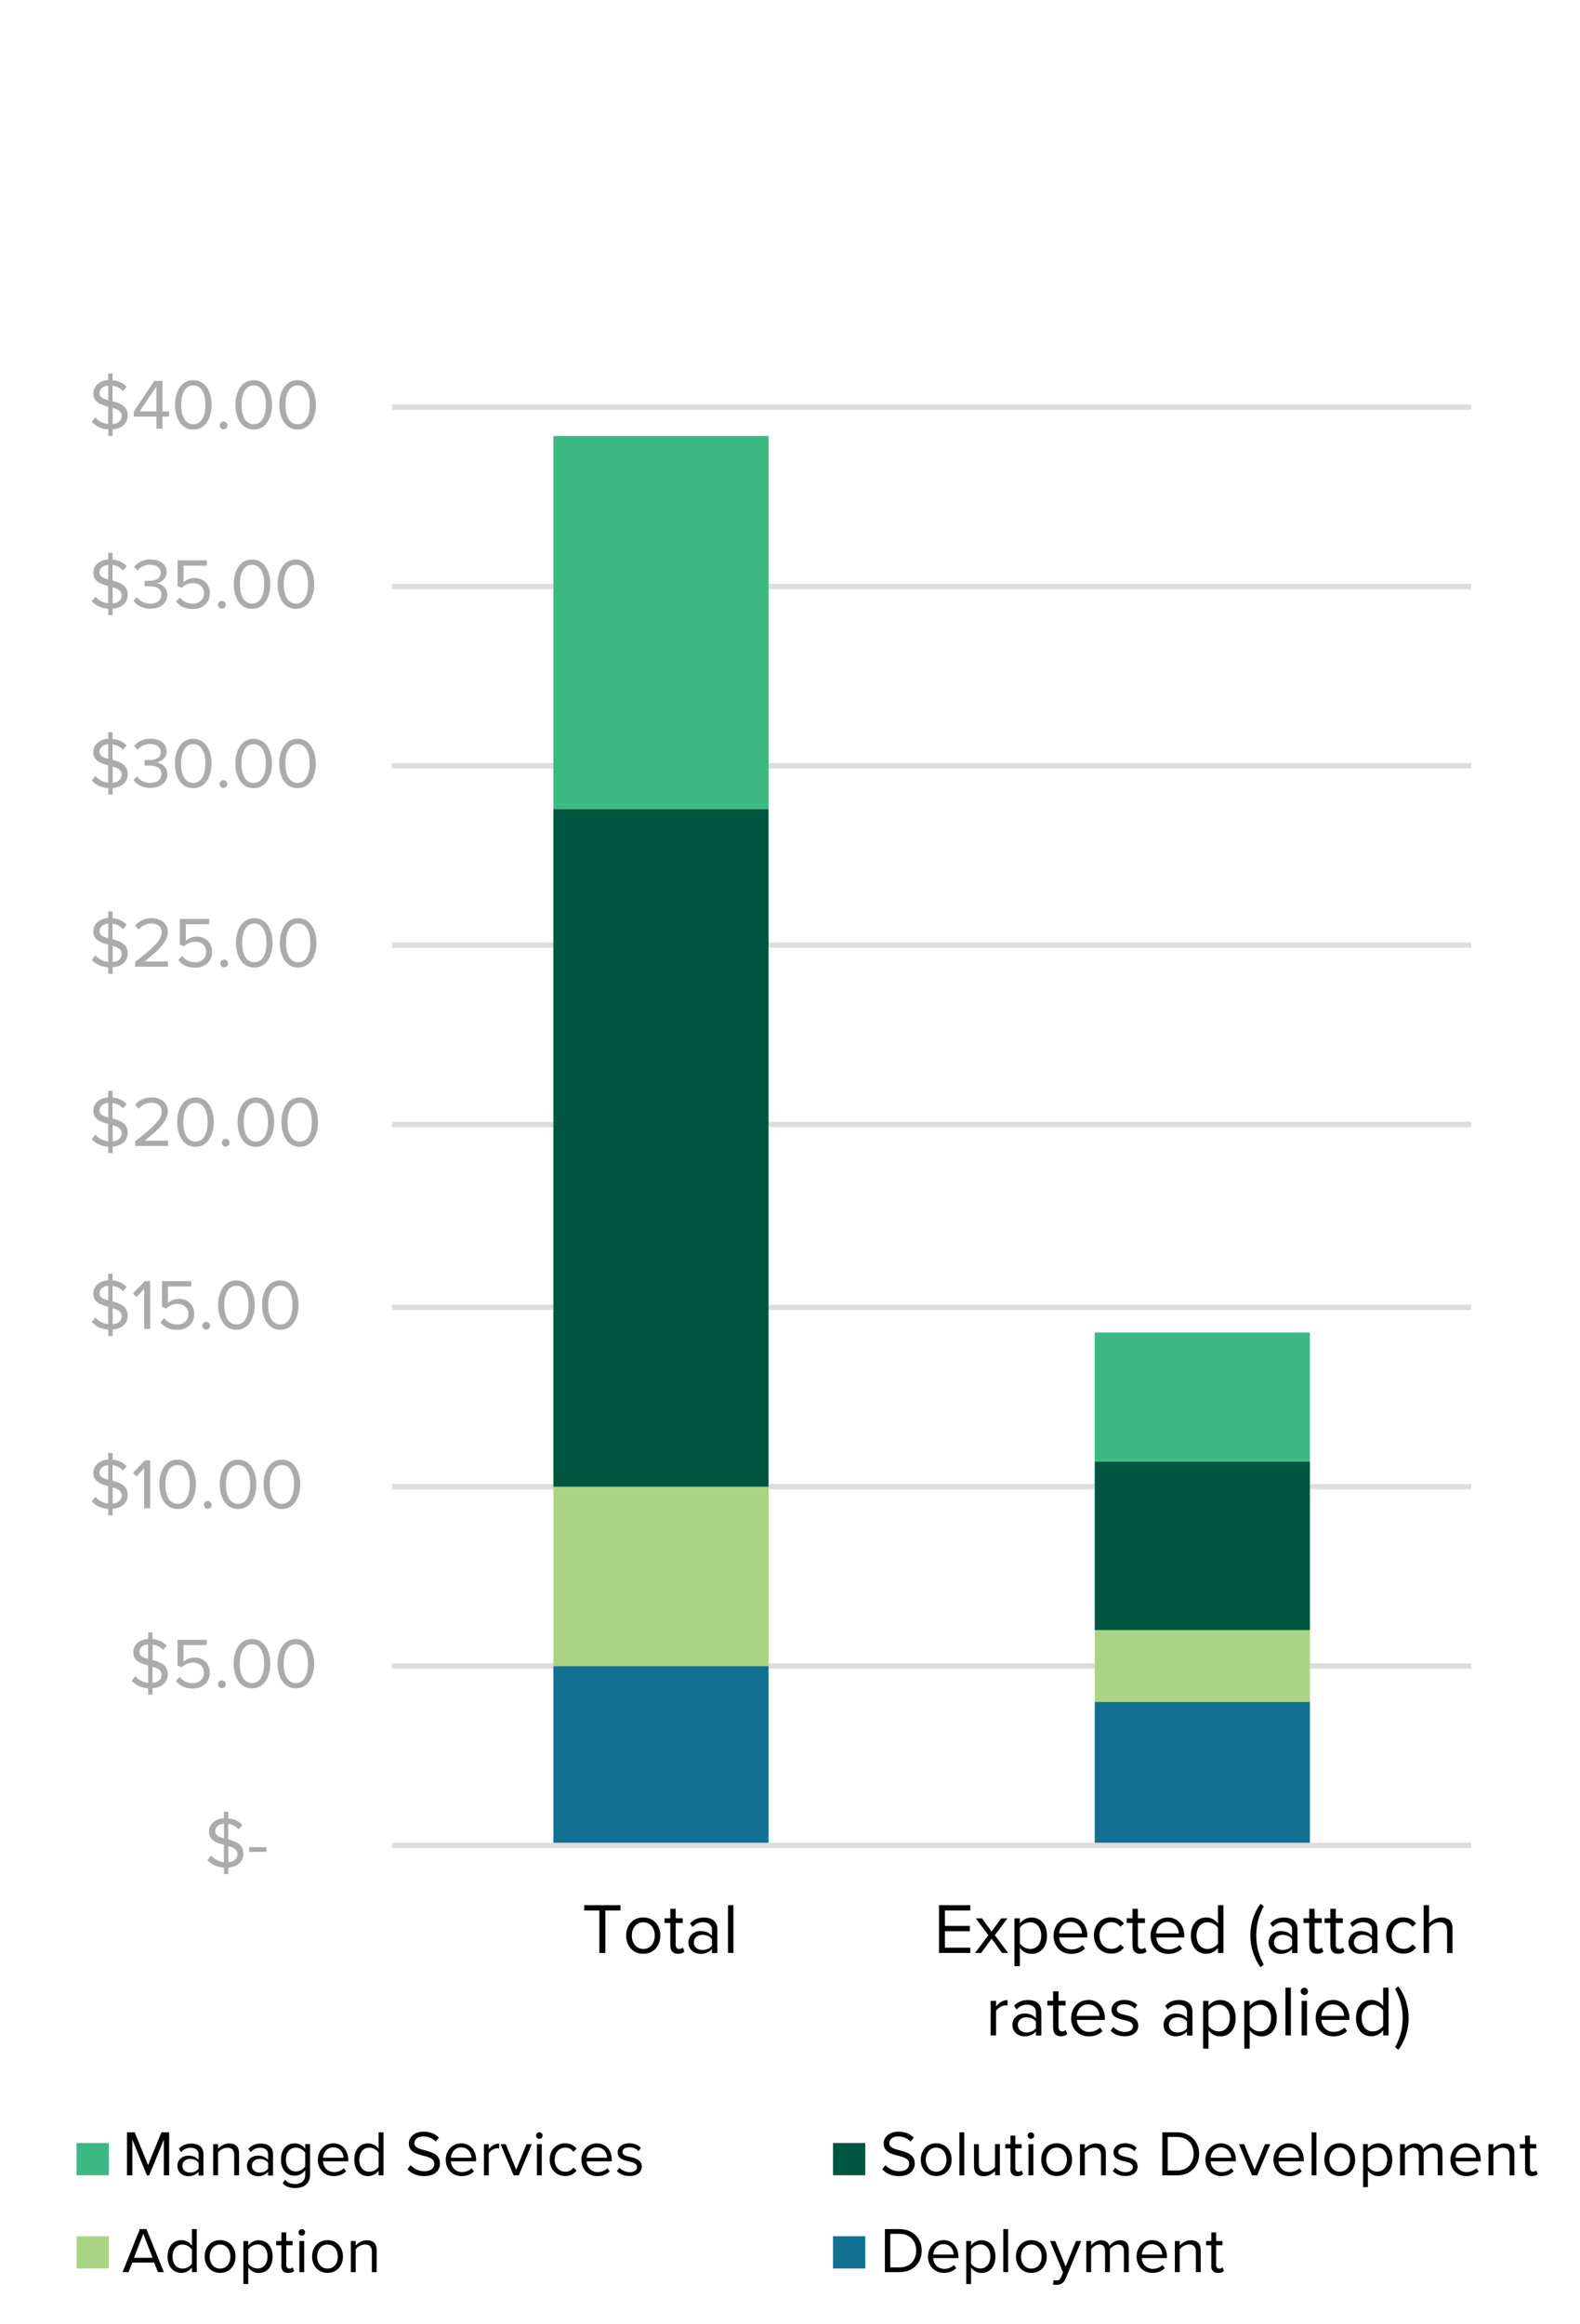 <?xml version="1.0" encoding="UTF-8"?><svg id="Layer_2" xmlns="http://www.w3.org/2000/svg" viewBox="0 0 170 250"><defs><style>.cls-1{fill:#137093;}.cls-1,.cls-2,.cls-3,.cls-4,.cls-5,.cls-6,.cls-7{stroke-width:0px;}.cls-2{fill:#00563f;}.cls-3{fill:#aad483;}.cls-4{fill:#3cb982;}.cls-5{fill:#e0dcdd;}.cls-6{fill:#000;}.cls-7{fill:#ababab;}</style></defs><path class="cls-5" d="M158.3,179.49H42.18v-.58h116.11v.58ZM158.3,160.2H42.18v-.58h116.11v.58ZM158.3,140.91H42.18v-.58h116.11v.58ZM158.3,121.24H42.18v-.58h116.11v.58ZM158.3,101.95H42.18v-.58h116.11v.58ZM158.3,82.66H42.18v-.58h116.11v.58ZM158.3,63.38H42.18v-.58h116.11v.58ZM158.3,44.09H42.18v-.58h116.11v.58Z"/><path class="cls-1" d="M117.79,183.06h23.15v15.43h-23.15v-15.43ZM59.54,179.2h23.15v19.29h-23.15v-19.29Z"/><path class="cls-3" d="M117.79,175.34h23.15v7.72h-23.15v-7.72ZM59.54,159.91h23.15v19.29h-23.15v-19.29Z"/><path class="cls-2" d="M117.79,157.21h23.15v18.13h-23.15v-18.13ZM59.54,87h23.15v72.91h-23.15v-72.91Z"/><path class="cls-4" d="M117.79,143.32h23.15v13.89h-23.15v-13.89ZM59.54,46.89h23.15v40.12h-23.15v-40.12Z"/><rect class="cls-5" x="42.18" y="198.2" width="116.11" height=".58"/><path class="cls-7" d="M24.57,200.88v.69h-.47v-.69c-.79-.05-1.38-.37-1.77-.81l.38-.49c.3.34.77.66,1.38.72v-1.87c-.79-.21-1.6-.48-1.6-1.43,0-.8.68-1.37,1.6-1.43v-.7h.47v.72c.64.05,1.15.31,1.52.7l-.39.47c-.3-.34-.7-.52-1.13-.59v1.67c.79.22,1.63.52,1.63,1.53,0,.69-.44,1.41-1.63,1.5ZM24.1,197.73v-1.57c-.56.03-.94.35-.94.81s.42.62.94.76ZM24.57,200.3c.74-.06.98-.51.98-.86,0-.52-.45-.72-.98-.88v1.74Z"/><path class="cls-7" d="M26.81,199.19v-.51h1.85v.51h-1.85Z"/><path class="cls-7" d="M16.41,181.59v.69h-.47v-.69c-.79-.05-1.38-.37-1.77-.81l.39-.49c.3.34.77.66,1.38.72v-1.87c-.79-.21-1.6-.48-1.6-1.43,0-.8.68-1.37,1.6-1.43v-.7h.47v.72c.64.05,1.15.31,1.52.7l-.38.47c-.3-.34-.7-.52-1.13-.59v1.67c.79.22,1.63.52,1.63,1.53,0,.69-.44,1.41-1.63,1.5ZM15.94,178.44v-1.57c-.56.03-.94.35-.94.81s.42.62.94.76ZM16.41,181.01c.74-.06.98-.51.98-.86,0-.52-.45-.72-.98-.88v1.74Z"/><path class="cls-7" d="M19.33,180.36c.34.43.79.68,1.42.68.7,0,1.19-.48,1.19-1.1,0-.68-.49-1.11-1.18-1.11-.46,0-.84.15-1.19.49l-.47-.16v-2.78h3.15v.57h-2.51v1.79c.25-.25.69-.46,1.2-.46.86,0,1.63.59,1.63,1.64s-.79,1.7-1.83,1.7c-.87,0-1.43-.32-1.81-.82l.39-.42Z"/><path class="cls-7" d="M23.87,180.74c.23,0,.42.19.42.42s-.19.42-.42.42-.42-.19-.42-.42.19-.42.42-.42Z"/><path class="cls-7" d="M27.11,176.29c1.4,0,1.97,1.4,1.97,2.65s-.56,2.66-1.97,2.66-1.97-1.41-1.97-2.66.56-2.65,1.97-2.65ZM27.11,176.86c-.98,0-1.31,1.06-1.31,2.08s.33,2.09,1.31,2.09,1.31-1.06,1.31-2.09-.33-2.08-1.31-2.08Z"/><path class="cls-7" d="M31.83,176.29c1.4,0,1.97,1.4,1.97,2.65s-.56,2.66-1.97,2.66-1.97-1.41-1.97-2.66.56-2.65,1.97-2.65ZM31.83,176.86c-.98,0-1.31,1.06-1.31,2.08s.33,2.09,1.31,2.09,1.31-1.06,1.31-2.09-.33-2.08-1.31-2.08Z"/><path class="cls-7" d="M12.12,162.3v.69h-.47v-.69c-.79-.05-1.38-.37-1.77-.81l.38-.49c.3.34.77.66,1.38.72v-1.87c-.79-.21-1.6-.48-1.6-1.43,0-.8.68-1.37,1.6-1.43v-.7h.47v.72c.64.05,1.15.31,1.52.7l-.39.47c-.3-.34-.7-.52-1.13-.59v1.67c.79.22,1.63.52,1.63,1.53,0,.69-.44,1.41-1.63,1.5ZM11.65,159.16v-1.57c-.56.03-.94.35-.94.81s.42.62.94.76ZM12.12,161.72c.74-.06.98-.51.98-.86,0-.52-.45-.72-.98-.88v1.74Z"/><path class="cls-7" d="M15.51,162.23v-4.3l-.82.87-.38-.39,1.29-1.33h.56v5.14h-.64Z"/><path class="cls-7" d="M19.11,157c1.4,0,1.97,1.4,1.97,2.65s-.56,2.66-1.97,2.66-1.97-1.41-1.97-2.66.56-2.65,1.97-2.65ZM19.11,157.58c-.98,0-1.31,1.06-1.31,2.08s.33,2.09,1.31,2.09,1.31-1.06,1.31-2.09-.33-2.08-1.31-2.08Z"/><path class="cls-7" d="M22.36,161.45c.23,0,.42.19.42.42s-.19.42-.42.42-.42-.19-.42-.42.19-.42.42-.42Z"/><path class="cls-7" d="M25.61,157c1.4,0,1.97,1.4,1.97,2.65s-.56,2.66-1.97,2.66-1.97-1.41-1.97-2.66.56-2.65,1.97-2.65ZM25.61,157.58c-.98,0-1.31,1.06-1.31,2.08s.33,2.09,1.31,2.09,1.31-1.06,1.31-2.09-.33-2.08-1.31-2.08Z"/><path class="cls-7" d="M30.33,157c1.4,0,1.97,1.4,1.97,2.65s-.56,2.66-1.97,2.66-1.97-1.41-1.97-2.66.56-2.65,1.97-2.65ZM30.33,157.58c-.98,0-1.31,1.06-1.31,2.08s.33,2.09,1.31,2.09,1.31-1.06,1.31-2.09-.33-2.08-1.31-2.08Z"/><path class="cls-7" d="M12.12,143.01v.69h-.47v-.69c-.79-.05-1.38-.37-1.77-.81l.38-.49c.3.34.77.66,1.38.72v-1.87c-.79-.21-1.6-.48-1.6-1.43,0-.8.68-1.37,1.6-1.43v-.7h.47v.72c.64.05,1.15.31,1.52.7l-.39.47c-.3-.34-.7-.52-1.13-.59v1.67c.79.22,1.63.52,1.63,1.53,0,.69-.44,1.41-1.63,1.5ZM11.65,139.87v-1.57c-.56.03-.94.35-.94.81s.42.62.94.76ZM12.12,142.44c.74-.06.98-.51.98-.86,0-.52-.45-.72-.98-.88v1.74Z"/><path class="cls-7" d="M15.51,142.94v-4.3l-.82.87-.38-.39,1.29-1.33h.56v5.14h-.64Z"/><path class="cls-7" d="M17.66,141.78c.34.43.79.68,1.42.68.7,0,1.19-.48,1.19-1.1,0-.68-.49-1.11-1.18-1.11-.46,0-.84.15-1.19.49l-.47-.16v-2.78h3.15v.57h-2.51v1.79c.25-.25.69-.46,1.2-.46.86,0,1.63.59,1.63,1.64s-.79,1.7-1.83,1.7c-.87,0-1.43-.32-1.81-.82l.39-.42Z"/><path class="cls-7" d="M22.19,142.17c.23,0,.42.19.42.42s-.19.42-.42.42-.42-.19-.42-.42.19-.42.42-.42Z"/><path class="cls-7" d="M25.44,137.72c1.4,0,1.97,1.4,1.97,2.65s-.56,2.66-1.97,2.66-1.97-1.41-1.97-2.66.56-2.65,1.97-2.65ZM25.44,138.29c-.98,0-1.31,1.06-1.31,2.08s.33,2.09,1.31,2.09,1.31-1.06,1.31-2.09-.33-2.08-1.31-2.08Z"/><path class="cls-7" d="M30.16,137.72c1.4,0,1.97,1.4,1.97,2.65s-.56,2.66-1.97,2.66-1.97-1.41-1.97-2.66.56-2.65,1.97-2.65ZM30.16,138.29c-.98,0-1.31,1.06-1.31,2.08s.33,2.09,1.31,2.09,1.31-1.06,1.31-2.09-.33-2.08-1.31-2.08Z"/><path class="cls-7" d="M12.12,123.34v.69h-.47v-.69c-.79-.05-1.38-.37-1.77-.81l.38-.49c.3.34.77.66,1.38.72v-1.87c-.79-.21-1.6-.48-1.6-1.43,0-.8.68-1.37,1.6-1.43v-.7h.47v.72c.64.05,1.15.31,1.52.7l-.39.47c-.3-.34-.7-.52-1.13-.59v1.67c.79.22,1.63.52,1.63,1.53,0,.69-.44,1.41-1.63,1.5ZM11.65,120.2v-1.57c-.56.03-.94.35-.94.81s.42.62.94.76ZM12.12,122.76c.74-.06.98-.51.98-.86,0-.52-.45-.72-.98-.88v1.74Z"/><path class="cls-7" d="M14.55,123.26v-.51c1.85-1.46,2.85-2.31,2.85-3.2,0-.66-.54-.94-1.07-.94-.62,0-1.1.26-1.4.65l-.39-.41c.39-.52,1.06-.81,1.79-.81.86,0,1.73.49,1.73,1.51s-1.06,2-2.5,3.14h2.52v.57h-3.53Z"/><path class="cls-7" d="M21.03,118.04c1.4,0,1.97,1.4,1.97,2.65s-.56,2.66-1.97,2.66-1.97-1.41-1.97-2.66.56-2.65,1.97-2.65ZM21.03,118.62c-.98,0-1.31,1.06-1.31,2.08s.33,2.09,1.31,2.09,1.31-1.06,1.31-2.09-.33-2.08-1.31-2.08Z"/><path class="cls-7" d="M24.28,122.49c.23,0,.42.19.42.42s-.19.42-.42.42-.42-.19-.42-.42.19-.42.42-.42Z"/><path class="cls-7" d="M27.53,118.04c1.4,0,1.97,1.4,1.97,2.65s-.56,2.66-1.97,2.66-1.97-1.41-1.97-2.66.56-2.65,1.97-2.65ZM27.53,118.62c-.98,0-1.31,1.06-1.31,2.08s.33,2.09,1.31,2.09,1.31-1.06,1.31-2.09-.33-2.08-1.31-2.08Z"/><path class="cls-7" d="M32.25,118.04c1.4,0,1.97,1.4,1.97,2.65s-.56,2.66-1.97,2.66-1.97-1.41-1.97-2.66.56-2.65,1.97-2.65ZM32.25,118.62c-.98,0-1.31,1.06-1.31,2.08s.33,2.09,1.31,2.09,1.31-1.06,1.31-2.09-.33-2.08-1.31-2.08Z"/><path class="cls-7" d="M12.12,104.05v.69h-.47v-.69c-.79-.05-1.38-.37-1.77-.81l.38-.49c.3.34.77.66,1.38.72v-1.87c-.79-.21-1.6-.48-1.6-1.43,0-.8.68-1.37,1.6-1.43v-.7h.47v.72c.64.05,1.15.31,1.52.7l-.39.47c-.3-.34-.7-.52-1.13-.59v1.67c.79.22,1.63.52,1.63,1.53,0,.69-.44,1.41-1.63,1.5ZM11.65,100.91v-1.57c-.56.03-.94.35-.94.81s.42.62.94.76ZM12.12,103.48c.74-.06.98-.51.98-.86,0-.52-.45-.72-.98-.88v1.74Z"/><path class="cls-7" d="M14.55,103.98v-.51c1.85-1.46,2.85-2.31,2.85-3.2,0-.66-.54-.94-1.07-.94-.62,0-1.1.26-1.4.65l-.39-.41c.39-.52,1.06-.81,1.79-.81.86,0,1.73.49,1.73,1.51s-1.06,2-2.5,3.14h2.52v.57h-3.53Z"/><path class="cls-7" d="M19.58,102.82c.34.43.79.68,1.42.68.7,0,1.19-.48,1.19-1.1,0-.68-.49-1.11-1.18-1.11-.46,0-.84.15-1.19.49l-.47-.16v-2.78h3.15v.57h-2.51v1.79c.25-.25.69-.46,1.2-.46.86,0,1.63.59,1.63,1.64s-.79,1.7-1.83,1.7c-.87,0-1.43-.32-1.81-.82l.39-.42Z"/><path class="cls-7" d="M24.11,103.21c.23,0,.42.19.42.42s-.19.42-.42.42-.42-.19-.42-.42.19-.42.42-.42Z"/><path class="cls-7" d="M27.36,98.76c1.4,0,1.97,1.4,1.97,2.65s-.56,2.66-1.97,2.66-1.97-1.41-1.97-2.66.56-2.65,1.97-2.65ZM27.36,99.33c-.98,0-1.31,1.06-1.31,2.08s.33,2.09,1.31,2.09,1.31-1.06,1.31-2.09-.33-2.08-1.31-2.08Z"/><path class="cls-7" d="M32.08,98.76c1.4,0,1.97,1.4,1.97,2.65s-.56,2.66-1.97,2.66-1.97-1.41-1.97-2.66.56-2.65,1.97-2.65ZM32.08,99.33c-.98,0-1.31,1.06-1.31,2.08s.33,2.09,1.31,2.09,1.31-1.06,1.31-2.09-.33-2.08-1.31-2.08Z"/><path class="cls-7" d="M12.12,84.77v.69h-.47v-.69c-.79-.05-1.38-.37-1.77-.81l.38-.49c.3.34.77.66,1.38.72v-1.87c-.79-.21-1.6-.48-1.6-1.43,0-.8.68-1.37,1.6-1.43v-.7h.47v.72c.64.05,1.15.31,1.52.7l-.39.47c-.3-.34-.7-.52-1.13-.59v1.67c.79.22,1.63.52,1.63,1.53,0,.69-.44,1.41-1.63,1.5ZM11.65,81.62v-1.57c-.56.03-.94.35-.94.81s.42.62.94.76ZM12.12,84.19c.74-.06.98-.51.98-.86,0-.52-.45-.72-.98-.88v1.74Z"/><path class="cls-7" d="M14.74,83.53c.3.4.82.68,1.43.68.75,0,1.2-.37,1.2-.96,0-.64-.52-.91-1.28-.91-.22,0-.46,0-.53,0v-.59c.09,0,.32,0,.53,0,.65,0,1.2-.25,1.2-.85s-.52-.88-1.15-.88c-.56,0-.98.22-1.36.62l-.35-.4c.37-.45.96-.79,1.76-.79.99,0,1.74.5,1.74,1.37,0,.74-.62,1.11-1.11,1.19.47.04,1.19.44,1.19,1.26s-.69,1.48-1.82,1.48c-.87,0-1.51-.39-1.83-.85l.38-.4Z"/><path class="cls-7" d="M20.79,79.47c1.4,0,1.97,1.4,1.97,2.65s-.56,2.66-1.97,2.66-1.97-1.41-1.97-2.66.56-2.65,1.97-2.65ZM20.79,80.04c-.98,0-1.31,1.06-1.31,2.08s.33,2.09,1.31,2.09,1.31-1.06,1.31-2.09-.33-2.08-1.31-2.08Z"/><path class="cls-7" d="M24.04,83.92c.23,0,.42.19.42.42s-.19.42-.42.42-.42-.19-.42-.42.19-.42.42-.42Z"/><path class="cls-7" d="M27.29,79.47c1.4,0,1.97,1.4,1.97,2.65s-.56,2.66-1.97,2.66-1.97-1.41-1.97-2.66.56-2.65,1.97-2.65ZM27.29,80.04c-.98,0-1.31,1.06-1.31,2.08s.33,2.09,1.31,2.09,1.31-1.06,1.31-2.09-.33-2.08-1.31-2.08Z"/><path class="cls-7" d="M32.01,79.47c1.4,0,1.97,1.4,1.97,2.65s-.56,2.66-1.97,2.66-1.97-1.41-1.97-2.66.56-2.65,1.97-2.65ZM32.01,80.04c-.98,0-1.31,1.06-1.31,2.08s.33,2.09,1.31,2.09,1.31-1.06,1.31-2.09-.33-2.08-1.31-2.08Z"/><path class="cls-7" d="M12.12,65.48v.69h-.47v-.69c-.79-.05-1.38-.37-1.77-.81l.38-.49c.3.34.77.66,1.38.72v-1.87c-.79-.21-1.6-.48-1.6-1.43,0-.8.68-1.37,1.6-1.43v-.7h.47v.72c.64.05,1.15.31,1.52.7l-.39.47c-.3-.34-.7-.52-1.13-.59v1.67c.79.22,1.63.52,1.63,1.53,0,.69-.44,1.41-1.63,1.5ZM11.65,62.33v-1.57c-.56.03-.94.35-.94.81s.42.62.94.76ZM12.12,64.9c.74-.06.98-.51.98-.86,0-.52-.45-.72-.98-.88v1.74Z"/><path class="cls-7" d="M14.74,64.25c.3.4.82.68,1.43.68.75,0,1.2-.37,1.2-.96,0-.64-.52-.91-1.28-.91-.22,0-.46,0-.53,0v-.59c.09,0,.32,0,.53,0,.65,0,1.2-.25,1.2-.85s-.52-.88-1.15-.88c-.56,0-.98.22-1.36.62l-.35-.4c.37-.45.96-.79,1.76-.79.99,0,1.74.5,1.74,1.37,0,.74-.62,1.11-1.11,1.19.47.04,1.19.44,1.19,1.26s-.69,1.48-1.82,1.48c-.87,0-1.51-.39-1.83-.85l.38-.4Z"/><path class="cls-7" d="M19.34,64.25c.34.43.79.68,1.42.68.7,0,1.19-.48,1.19-1.1,0-.68-.49-1.11-1.18-1.11-.46,0-.84.15-1.19.49l-.47-.16v-2.78h3.15v.57h-2.51v1.79c.25-.25.69-.46,1.2-.46.86,0,1.63.59,1.63,1.64s-.79,1.7-1.83,1.7c-.87,0-1.43-.32-1.81-.82l.39-.42Z"/><path class="cls-7" d="M23.87,64.63c.23,0,.42.19.42.42s-.19.42-.42.42-.42-.19-.42-.42.19-.42.42-.42Z"/><path class="cls-7" d="M27.12,60.18c1.4,0,1.97,1.4,1.97,2.65s-.56,2.66-1.97,2.66-1.97-1.41-1.97-2.66.56-2.65,1.97-2.65ZM27.12,60.75c-.98,0-1.31,1.06-1.31,2.08s.33,2.09,1.31,2.09,1.31-1.06,1.31-2.09-.33-2.08-1.31-2.08Z"/><path class="cls-7" d="M31.84,60.18c1.4,0,1.97,1.4,1.97,2.65s-.56,2.66-1.97,2.66-1.97-1.41-1.97-2.66.56-2.65,1.97-2.65ZM31.84,60.75c-.98,0-1.31,1.06-1.31,2.08s.33,2.09,1.31,2.09,1.31-1.06,1.31-2.09-.33-2.08-1.31-2.08Z"/><path class="cls-7" d="M12.12,46.19v.69h-.47v-.69c-.79-.05-1.38-.37-1.77-.81l.38-.49c.3.34.77.66,1.38.72v-1.87c-.79-.21-1.6-.48-1.6-1.43,0-.8.68-1.37,1.6-1.43v-.7h.47v.72c.64.05,1.15.31,1.52.7l-.39.47c-.3-.34-.7-.52-1.13-.59v1.67c.79.22,1.63.52,1.63,1.53,0,.69-.44,1.41-1.63,1.5ZM11.65,43.05v-1.57c-.56.03-.94.35-.94.81s.42.62.94.76ZM12.12,45.61c.74-.06.98-.51.98-.86,0-.52-.45-.72-.98-.88v1.74Z"/><path class="cls-7" d="M16.83,46.11v-1.3h-2.44v-.53l2.21-3.31h.88v3.28h.72v.56h-.72v1.3h-.64ZM16.83,41.57l-1.8,2.68h1.8v-2.68Z"/><path class="cls-7" d="M20.8,40.89c1.4,0,1.97,1.4,1.97,2.65s-.56,2.66-1.97,2.66-1.97-1.41-1.97-2.66.56-2.65,1.97-2.65ZM20.8,41.46c-.98,0-1.31,1.06-1.31,2.08s.33,2.09,1.31,2.09,1.31-1.06,1.31-2.09-.33-2.08-1.31-2.08Z"/><path class="cls-7" d="M24.05,45.34c.23,0,.42.19.42.42s-.19.42-.42.42-.42-.19-.42-.42.19-.42.42-.42Z"/><path class="cls-7" d="M27.3,40.89c1.4,0,1.97,1.4,1.97,2.65s-.56,2.66-1.97,2.66-1.97-1.41-1.97-2.66.56-2.65,1.97-2.65ZM27.3,41.46c-.98,0-1.31,1.06-1.31,2.08s.33,2.09,1.31,2.09,1.31-1.06,1.31-2.09-.33-2.08-1.31-2.08Z"/><path class="cls-7" d="M32.02,40.89c1.4,0,1.97,1.4,1.97,2.65s-.56,2.66-1.97,2.66-1.97-1.41-1.97-2.66.56-2.65,1.97-2.65ZM32.02,41.46c-.98,0-1.31,1.06-1.31,2.08s.33,2.09,1.31,2.09,1.31-1.06,1.31-2.09-.33-2.08-1.31-2.08Z"/><path class="cls-6" d="M64.49,210.06v-4.57h-1.63v-.57h3.9v.57h-1.63v4.57h-.64Z"/><path class="cls-6" d="M67.37,208.19c0-1.08.71-1.95,1.84-1.95s1.84.87,1.84,1.95-.71,1.96-1.84,1.96-1.84-.88-1.84-1.96ZM70.45,208.19c0-.76-.44-1.43-1.23-1.43s-1.24.68-1.24,1.43.45,1.44,1.24,1.44,1.23-.68,1.23-1.44Z"/><path class="cls-6" d="M72.12,209.28v-2.44h-.62v-.51h.62v-1.02h.58v1.02h.76v.51h-.76v2.31c0,.28.12.48.38.48.16,0,.32-.07.39-.15l.17.43c-.15.14-.35.24-.69.24-.55,0-.82-.32-.82-.87Z"/><path class="cls-6" d="M76.6,210.06v-.42c-.31.34-.73.52-1.23.52-.63,0-1.3-.42-1.3-1.23s.67-1.23,1.3-1.23c.51,0,.93.16,1.23.51v-.67c0-.5-.4-.79-.94-.79-.45,0-.81.16-1.14.52l-.27-.4c.4-.42.88-.62,1.49-.62.79,0,1.44.35,1.44,1.26v2.56h-.58ZM76.6,208.57c-.22-.31-.62-.46-1.03-.46-.54,0-.92.34-.92.82s.38.81.92.81c.41,0,.8-.15,1.03-.46v-.7Z"/><path class="cls-6" d="M78.33,210.06v-5.14h.58v5.14h-.58Z"/><path class="cls-6" d="M101.03,210.06v-5.14h3.37v.57h-2.73v1.66h2.68v.57h-2.68v1.77h2.73v.57h-3.37Z"/><path class="cls-6" d="M107.81,210.06l-1.12-1.53-1.12,1.53h-.66l1.43-1.91-1.35-1.81h.67l1.03,1.42,1.03-1.42h.67l-1.35,1.81,1.43,1.91h-.67Z"/><path class="cls-6" d="M109.73,211.48h-.58v-5.14h.58v.56c.27-.38.73-.65,1.26-.65.98,0,1.66.74,1.66,1.95s-.68,1.96-1.66,1.96c-.51,0-.96-.24-1.26-.66v1.98ZM110.84,206.76c-.46,0-.91.27-1.11.59v1.68c.2.32.66.6,1.11.6.75,0,1.19-.62,1.19-1.44s-.45-1.43-1.19-1.43Z"/><path class="cls-6" d="M115.2,206.24c1.13,0,1.79.88,1.79,2v.15h-3.02c.05.7.54,1.29,1.34,1.29.42,0,.86-.17,1.15-.47l.28.38c-.37.37-.87.57-1.48.57-1.1,0-1.9-.79-1.9-1.96,0-1.08.77-1.95,1.84-1.95ZM113.97,207.96h2.44c0-.56-.38-1.24-1.23-1.24-.79,0-1.19.67-1.22,1.24Z"/><path class="cls-6" d="M119.56,206.24c.68,0,1.08.28,1.37.65l-.39.35c-.25-.34-.56-.49-.95-.49-.79,0-1.29.61-1.29,1.43s.49,1.44,1.29,1.44c.39,0,.7-.15.95-.49l.39.35c-.29.37-.69.65-1.37.65-1.11,0-1.86-.85-1.86-1.96s.75-1.95,1.86-1.95Z"/><path class="cls-6" d="M121.85,209.28v-2.44h-.62v-.51h.62v-1.02h.58v1.02h.76v.51h-.76v2.31c0,.28.12.48.38.48.16,0,.32-.07.39-.15l.17.43c-.15.14-.35.24-.69.24-.55,0-.82-.32-.82-.87Z"/><path class="cls-6" d="M125.63,206.24c1.13,0,1.79.88,1.79,2v.15h-3.01c.05.7.54,1.29,1.34,1.29.42,0,.86-.17,1.15-.47l.28.38c-.37.37-.87.57-1.48.57-1.1,0-1.9-.79-1.9-1.96,0-1.08.77-1.95,1.84-1.95ZM124.4,207.96h2.44c0-.56-.38-1.24-1.23-1.24-.79,0-1.19.67-1.22,1.24Z"/><path class="cls-6" d="M131.05,210.06v-.56c-.28.38-.73.65-1.26.65-.97,0-1.66-.74-1.66-1.95s.68-1.96,1.66-1.96c.5,0,.96.25,1.26.66v-1.98h.58v5.14h-.58ZM131.05,207.36c-.21-.32-.66-.6-1.12-.6-.75,0-1.19.62-1.19,1.44s.45,1.43,1.19,1.43c.46,0,.91-.26,1.12-.59v-1.69Z"/><path class="cls-6" d="M135.62,211.59c-.69-.95-1.09-2.17-1.09-3.41s.39-2.45,1.09-3.41l.35.26c-.49.98-.8,1.86-.8,3.15s.31,2.17.8,3.14l-.35.27Z"/><path class="cls-6" d="M139.02,210.06v-.42c-.31.34-.73.52-1.23.52-.63,0-1.3-.42-1.3-1.23s.67-1.23,1.3-1.23c.51,0,.93.16,1.23.51v-.67c0-.5-.4-.79-.94-.79-.45,0-.81.16-1.14.52l-.27-.4c.4-.42.88-.62,1.49-.62.79,0,1.44.35,1.44,1.26v2.56h-.58ZM139.02,208.57c-.22-.31-.62-.46-1.03-.46-.54,0-.92.34-.92.82s.38.81.92.81c.41,0,.8-.15,1.03-.46v-.7Z"/><path class="cls-6" d="M140.87,209.28v-2.44h-.62v-.51h.62v-1.02h.58v1.02h.76v.51h-.76v2.31c0,.28.12.48.38.48.16,0,.32-.07.39-.15l.17.43c-.15.14-.35.24-.69.24-.55,0-.82-.32-.82-.87Z"/><path class="cls-6" d="M143.14,209.28v-2.44h-.62v-.51h.62v-1.02h.58v1.02h.76v.51h-.76v2.31c0,.28.12.48.38.48.16,0,.32-.07.39-.15l.17.43c-.15.14-.35.24-.69.24-.55,0-.82-.32-.82-.87Z"/><path class="cls-6" d="M147.62,210.06v-.42c-.31.34-.73.52-1.23.52-.63,0-1.3-.42-1.3-1.23s.67-1.23,1.3-1.23c.51,0,.93.16,1.23.51v-.67c0-.5-.4-.79-.94-.79-.45,0-.81.16-1.14.52l-.27-.4c.4-.42.88-.62,1.49-.62.79,0,1.44.35,1.44,1.26v2.56h-.58ZM147.62,208.57c-.22-.31-.62-.46-1.03-.46-.54,0-.92.34-.92.82s.38.81.92.81c.41,0,.8-.15,1.03-.46v-.7Z"/><path class="cls-6" d="M151,206.24c.68,0,1.08.28,1.36.65l-.38.35c-.25-.34-.56-.49-.95-.49-.79,0-1.29.61-1.29,1.43s.49,1.44,1.29,1.44c.38,0,.7-.15.95-.49l.38.35c-.28.37-.69.65-1.36.65-1.11,0-1.86-.85-1.86-1.96s.75-1.95,1.86-1.95Z"/><path class="cls-6" d="M155.7,210.06v-2.45c0-.65-.34-.85-.84-.85-.45,0-.88.28-1.1.58v2.72h-.58v-5.14h.58v1.96c.26-.31.77-.63,1.33-.63.78,0,1.19.38,1.19,1.19v2.63h-.58Z"/><path class="cls-6" d="M106.59,218.93v-3.72h.58v.6c.3-.39.73-.68,1.24-.68v.59c-.07-.02-.14-.02-.23-.02-.35,0-.84.29-1.01.59v2.64h-.58Z"/><path class="cls-6" d="M111.46,218.93v-.42c-.31.34-.73.52-1.23.52-.63,0-1.3-.42-1.3-1.23s.67-1.23,1.3-1.23c.51,0,.93.16,1.23.51v-.67c0-.5-.4-.79-.94-.79-.45,0-.81.16-1.14.52l-.27-.4c.4-.42.88-.62,1.49-.62.79,0,1.44.35,1.44,1.26v2.56h-.58ZM111.46,217.44c-.22-.31-.62-.46-1.03-.46-.54,0-.92.34-.92.82s.38.81.92.81c.41,0,.8-.15,1.03-.46v-.7Z"/><path class="cls-6" d="M113.31,218.15v-2.44h-.62v-.51h.62v-1.02h.58v1.02h.76v.51h-.76v2.31c0,.28.12.48.38.48.16,0,.32-.07.39-.15l.17.43c-.15.14-.35.24-.69.24-.55,0-.82-.32-.82-.87Z"/><path class="cls-6" d="M117.09,215.11c1.13,0,1.79.88,1.79,2v.15h-3.02c.05.7.54,1.29,1.34,1.29.42,0,.86-.17,1.15-.47l.28.38c-.37.37-.87.57-1.48.57-1.1,0-1.9-.79-1.9-1.96,0-1.08.77-1.95,1.84-1.95ZM115.86,216.83h2.44c0-.56-.38-1.24-1.23-1.24-.79,0-1.19.67-1.22,1.24Z"/><path class="cls-6" d="M119.79,218.02c.25.29.72.53,1.23.53.57,0,.88-.25.88-.62,0-.41-.46-.54-.96-.66-.63-.15-1.35-.32-1.35-1.09,0-.58.5-1.07,1.39-1.07.63,0,1.08.24,1.38.54l-.27.4c-.22-.27-.63-.47-1.11-.47-.51,0-.82.23-.82.56,0,.36.42.48.91.59.65.15,1.4.33,1.4,1.16,0,.62-.5,1.13-1.47,1.13-.61,0-1.13-.19-1.5-.59l.3-.42Z"/><path class="cls-6" d="M127.72,218.93v-.42c-.31.34-.73.52-1.23.52-.63,0-1.3-.42-1.3-1.23s.67-1.23,1.3-1.23c.51,0,.93.16,1.23.51v-.67c0-.5-.4-.79-.94-.79-.45,0-.81.16-1.14.52l-.27-.4c.4-.42.88-.62,1.49-.62.79,0,1.44.35,1.44,1.26v2.56h-.58ZM127.72,217.44c-.22-.31-.62-.46-1.03-.46-.54,0-.92.34-.92.82s.38.81.92.81c.41,0,.8-.15,1.03-.46v-.7Z"/><path class="cls-6" d="M130.03,220.35h-.58v-5.14h.58v.56c.27-.38.73-.65,1.26-.65.98,0,1.66.74,1.66,1.95s-.68,1.96-1.66,1.96c-.51,0-.96-.24-1.26-.66v1.98ZM131.14,215.63c-.46,0-.91.27-1.11.59v1.68c.2.32.66.6,1.11.6.75,0,1.19-.62,1.19-1.44s-.45-1.43-1.19-1.43Z"/><path class="cls-6" d="M134.46,220.35h-.58v-5.14h.58v.56c.27-.38.73-.65,1.26-.65.98,0,1.66.74,1.66,1.95s-.68,1.96-1.66,1.96c-.51,0-.96-.24-1.26-.66v1.98ZM135.57,215.63c-.46,0-.91.27-1.11.59v1.68c.2.32.66.6,1.11.6.75,0,1.19-.62,1.19-1.44s-.45-1.43-1.19-1.43Z"/><path class="cls-6" d="M138.31,218.93v-5.14h.58v5.14h-.58Z"/><path class="cls-6" d="M139.95,214.19c0-.22.18-.39.39-.39s.39.17.39.39-.18.39-.39.39-.39-.18-.39-.39ZM140.05,218.93v-3.72h.58v3.72h-.58Z"/><path class="cls-6" d="M143.4,215.11c1.13,0,1.79.88,1.79,2v.15h-3.02c.05.7.54,1.29,1.34,1.29.42,0,.86-.17,1.15-.47l.28.38c-.37.37-.87.57-1.48.57-1.1,0-1.9-.79-1.9-1.96,0-1.08.77-1.95,1.84-1.95ZM142.18,216.83h2.44c0-.56-.38-1.24-1.23-1.24-.79,0-1.19.67-1.22,1.24Z"/><path class="cls-6" d="M148.82,218.93v-.56c-.28.38-.73.65-1.26.65-.97,0-1.66-.74-1.66-1.95s.68-1.96,1.66-1.96c.5,0,.96.25,1.26.66v-1.98h.58v5.14h-.58ZM148.82,216.23c-.21-.32-.66-.6-1.12-.6-.75,0-1.19.62-1.19,1.44s.45,1.43,1.19,1.43c.46,0,.91-.26,1.12-.59v-1.69Z"/><path class="cls-6" d="M150.11,213.91l.35-.26c.7.96,1.1,2.17,1.1,3.41s-.39,2.46-1.1,3.41l-.35-.27c.5-.97.81-1.86.81-3.14s-.31-2.17-.81-3.15Z"/><rect class="cls-4" x="8.24" y="230.5" width="3.47" height="3.47"/><path class="cls-6" d="M17.63,233.98v-3.85l-1.58,3.85h-.24l-1.57-3.85v3.85h-.58v-4.63h.83l1.44,3.53,1.44-3.53h.83v4.63h-.58Z"/><path class="cls-6" d="M21.37,233.98v-.38c-.28.31-.66.47-1.11.47-.57,0-1.17-.38-1.17-1.11s.6-1.1,1.17-1.1c.46,0,.84.15,1.11.46v-.6c0-.45-.36-.71-.85-.71-.4,0-.73.15-1.03.47l-.24-.36c.36-.38.79-.56,1.34-.56.71,0,1.3.32,1.3,1.13v2.31h-.52ZM21.37,232.63c-.2-.28-.56-.42-.92-.42-.49,0-.83.31-.83.74s.34.73.83.73c.37,0,.72-.14.92-.42v-.63Z"/><path class="cls-6" d="M25.2,233.98v-2.19c0-.59-.3-.78-.75-.78-.41,0-.8.25-.99.52v2.45h-.52v-3.35h.52v.49c.24-.28.69-.57,1.19-.57.7,0,1.07.35,1.07,1.08v2.35h-.52Z"/><path class="cls-6" d="M28.85,233.98v-.38c-.28.31-.66.47-1.11.47-.57,0-1.17-.38-1.17-1.11s.6-1.1,1.17-1.1c.46,0,.84.15,1.11.46v-.6c0-.45-.36-.71-.85-.71-.4,0-.73.15-1.03.47l-.24-.36c.36-.38.79-.56,1.34-.56.71,0,1.3.32,1.3,1.13v2.31h-.52ZM28.85,232.63c-.2-.28-.56-.42-.92-.42-.49,0-.83.31-.83.74s.34.73.83.73c.37,0,.72-.14.92-.42v-.63Z"/><path class="cls-6" d="M30.67,234.45c.28.33.61.46,1.09.46.56,0,1.08-.27,1.08-1.01v-.48c-.24.34-.65.6-1.12.6-.88,0-1.49-.65-1.49-1.74s.61-1.74,1.49-1.74c.45,0,.85.22,1.12.59v-.51h.52v3.26c0,1.11-.78,1.46-1.6,1.46-.57,0-.96-.11-1.35-.5l.26-.39ZM32.84,231.54c-.18-.29-.58-.54-1-.54-.67,0-1.08.53-1.08,1.28s.4,1.28,1.08,1.28c.42,0,.82-.26,1-.55v-1.47Z"/><path class="cls-6" d="M35.86,230.54c1.01,0,1.61.79,1.61,1.8v.13h-2.72c.04.63.49,1.16,1.21,1.16.38,0,.77-.15,1.03-.42l.25.34c-.33.33-.78.51-1.33.51-.99,0-1.71-.72-1.71-1.76,0-.97.69-1.76,1.65-1.76ZM34.76,232.09h2.2c0-.5-.34-1.12-1.1-1.12-.71,0-1.07.6-1.1,1.12Z"/><path class="cls-6" d="M40.74,233.98v-.5c-.25.34-.66.58-1.13.58-.88,0-1.49-.67-1.49-1.76s.61-1.76,1.49-1.76c.45,0,.86.22,1.13.59v-1.78h.52v4.63h-.52ZM40.74,231.54c-.19-.29-.59-.54-1.01-.54-.67,0-1.08.56-1.08,1.3s.4,1.29,1.08,1.29c.42,0,.82-.24,1.01-.53v-1.52Z"/><path class="cls-6" d="M44.18,232.88c.31.34.81.66,1.46.66.83,0,1.09-.44,1.09-.8,0-.56-.56-.71-1.17-.87-.74-.19-1.57-.4-1.57-1.31,0-.76.68-1.28,1.59-1.28.71,0,1.26.24,1.65.65l-.35.42c-.35-.38-.83-.56-1.34-.56-.56,0-.95.3-.95.74,0,.47.53.6,1.13.76.76.2,1.62.44,1.62,1.41,0,.67-.46,1.36-1.71,1.36-.81,0-1.4-.31-1.78-.74l.34-.44Z"/><path class="cls-6" d="M49.62,230.54c1.01,0,1.61.79,1.61,1.8v.13h-2.72c.04.63.49,1.16,1.21,1.16.38,0,.77-.15,1.03-.42l.25.34c-.33.33-.78.51-1.33.51-.99,0-1.71-.72-1.71-1.76,0-.97.69-1.76,1.65-1.76ZM48.52,232.09h2.2c0-.5-.34-1.12-1.1-1.12-.71,0-1.07.6-1.1,1.12Z"/><path class="cls-6" d="M52.07,233.98v-3.35h.52v.54c.27-.35.66-.61,1.12-.61v.53c-.06-.01-.13-.02-.21-.02-.32,0-.76.26-.91.53v2.38h-.52Z"/><path class="cls-6" d="M55.26,233.98l-1.4-3.35h.56l1.12,2.75,1.11-2.75h.57l-1.4,3.35h-.57Z"/><path class="cls-6" d="M57.68,229.7c0-.19.16-.35.35-.35s.35.15.35.35-.16.35-.35.35-.35-.16-.35-.35ZM57.77,233.98v-3.35h.52v3.35h-.52Z"/><path class="cls-6" d="M60.81,230.54c.61,0,.97.25,1.23.58l-.35.32c-.22-.31-.51-.44-.85-.44-.71,0-1.16.55-1.16,1.29s.44,1.3,1.16,1.3c.35,0,.63-.14.85-.44l.35.32c-.26.33-.62.58-1.23.58-1,0-1.67-.76-1.67-1.76s.67-1.76,1.67-1.76Z"/><path class="cls-6" d="M64.22,230.54c1.01,0,1.61.79,1.61,1.8v.13h-2.72c.04.63.49,1.16,1.21,1.16.38,0,.77-.15,1.03-.42l.25.34c-.33.33-.78.51-1.33.51-.99,0-1.71-.72-1.71-1.76,0-.97.69-1.76,1.65-1.76ZM63.12,232.09h2.2c0-.5-.34-1.12-1.1-1.12-.71,0-1.07.6-1.1,1.12Z"/><path class="cls-6" d="M66.65,233.16c.22.26.65.48,1.1.48.51,0,.79-.23.79-.56,0-.37-.41-.49-.86-.6-.57-.13-1.22-.28-1.22-.98,0-.52.45-.97,1.25-.97.57,0,.97.21,1.24.49l-.24.36c-.2-.24-.57-.42-1-.42-.46,0-.74.21-.74.51,0,.33.38.43.82.53.58.13,1.26.3,1.26,1.04,0,.56-.45,1.01-1.32,1.01-.55,0-1.01-.17-1.35-.53l.27-.38Z"/><rect class="cls-2" x="89.63" y="230.5" width="3.47" height="3.47"/><path class="cls-6" d="M95.27,232.88c.31.34.81.66,1.46.66.83,0,1.09-.44,1.09-.8,0-.56-.56-.71-1.17-.87-.74-.19-1.57-.4-1.57-1.31,0-.76.68-1.28,1.59-1.28.71,0,1.26.24,1.65.65l-.35.42c-.35-.38-.83-.56-1.34-.56-.56,0-.95.3-.95.74,0,.47.53.6,1.12.76.76.2,1.62.44,1.62,1.41,0,.67-.46,1.36-1.71,1.36-.81,0-1.4-.31-1.78-.74l.34-.44Z"/><path class="cls-6" d="M99.07,232.29c0-.97.64-1.76,1.66-1.76s1.66.78,1.66,1.76-.64,1.76-1.66,1.76-1.66-.79-1.66-1.76ZM101.84,232.29c0-.68-.4-1.29-1.11-1.29s-1.12.61-1.12,1.29.4,1.3,1.12,1.3,1.11-.61,1.11-1.3Z"/><path class="cls-6" d="M103.23,233.98v-4.63h.52v4.63h-.52Z"/><path class="cls-6" d="M107.06,233.98v-.47c-.26.29-.69.56-1.19.56-.7,0-1.07-.34-1.07-1.07v-2.37h.52v2.21c0,.59.3.76.75.76.41,0,.8-.24.99-.51v-2.47h.52v3.35h-.52Z"/><path class="cls-6" d="M108.72,233.27v-2.19h-.56v-.46h.56v-.92h.52v.92h.68v.46h-.68v2.08c0,.25.11.43.34.43.15,0,.28-.06.35-.14l.15.39c-.13.13-.32.22-.63.22-.49,0-.74-.28-.74-.79Z"/><path class="cls-6" d="M110.57,229.7c0-.19.16-.35.35-.35s.35.15.35.35-.16.35-.35.35-.35-.16-.35-.35ZM110.66,233.98v-3.35h.52v3.35h-.52Z"/><path class="cls-6" d="M112.03,232.29c0-.97.64-1.76,1.66-1.76s1.66.78,1.66,1.76-.64,1.76-1.66,1.76-1.66-.79-1.66-1.76ZM114.8,232.29c0-.68-.4-1.29-1.11-1.29s-1.12.61-1.12,1.29.4,1.3,1.12,1.3,1.11-.61,1.11-1.3Z"/><path class="cls-6" d="M118.46,233.98v-2.19c0-.59-.3-.78-.75-.78-.41,0-.8.25-.99.52v2.45h-.52v-3.35h.52v.49c.24-.28.69-.57,1.19-.57.7,0,1.07.35,1.07,1.08v2.35h-.52Z"/><path class="cls-6" d="M120,233.16c.22.26.65.48,1.1.48.51,0,.79-.23.79-.56,0-.37-.41-.49-.86-.6-.57-.13-1.22-.28-1.22-.98,0-.52.45-.97,1.25-.97.57,0,.97.21,1.24.49l-.24.36c-.2-.24-.57-.42-1-.42-.46,0-.74.21-.74.51,0,.33.38.43.82.53.58.13,1.26.3,1.26,1.04,0,.56-.45,1.01-1.32,1.01-.55,0-1.01-.17-1.35-.53l.27-.38Z"/><path class="cls-6" d="M125.06,233.98v-4.63h1.58c1.44,0,2.38,1.01,2.38,2.32s-.94,2.31-2.38,2.31h-1.58ZM125.64,233.46h1.01c1.13,0,1.78-.81,1.78-1.8s-.63-1.81-1.78-1.81h-1.01v3.61Z"/><path class="cls-6" d="M131.36,230.54c1.01,0,1.61.79,1.61,1.8v.13h-2.72c.04.63.49,1.16,1.21,1.16.38,0,.77-.15,1.03-.42l.25.34c-.33.33-.78.51-1.33.51-.99,0-1.71-.72-1.71-1.76,0-.97.69-1.76,1.65-1.76ZM130.26,232.09h2.2c0-.5-.34-1.12-1.1-1.12-.71,0-1.07.6-1.1,1.12Z"/><path class="cls-6" d="M134.71,233.98l-1.4-3.35h.56l1.12,2.75,1.11-2.75h.57l-1.4,3.35h-.57Z"/><path class="cls-6" d="M138.67,230.54c1.01,0,1.61.79,1.61,1.8v.13h-2.72c.04.63.49,1.16,1.21,1.16.38,0,.77-.15,1.04-.42l.25.34c-.33.33-.79.51-1.33.51-.99,0-1.71-.72-1.71-1.76,0-.97.69-1.76,1.65-1.76ZM137.57,232.09h2.2c0-.5-.34-1.12-1.1-1.12-.72,0-1.07.6-1.1,1.12Z"/><path class="cls-6" d="M141.12,233.98v-4.63h.52v4.63h-.52Z"/><path class="cls-6" d="M142.49,232.29c0-.97.64-1.76,1.66-1.76s1.66.78,1.66,1.76-.64,1.76-1.66,1.76-1.66-.79-1.66-1.76ZM145.26,232.29c0-.68-.4-1.29-1.11-1.29s-1.12.61-1.12,1.29.4,1.3,1.12,1.3,1.11-.61,1.11-1.3Z"/><path class="cls-6" d="M147.18,235.25h-.52v-4.63h.52v.5c.24-.34.66-.58,1.13-.58.88,0,1.49.67,1.49,1.76s-.61,1.76-1.49,1.76c-.46,0-.86-.22-1.13-.59v1.78ZM148.18,231c-.41,0-.82.24-1,.53v1.51c.18.29.59.54,1,.54.67,0,1.08-.56,1.08-1.3s-.4-1.29-1.08-1.29Z"/><path class="cls-6" d="M154.69,233.98v-2.28c0-.42-.19-.69-.62-.69-.35,0-.72.25-.89.51v2.46h-.52v-2.28c0-.42-.18-.69-.62-.69-.34,0-.7.25-.88.52v2.45h-.52v-3.35h.52v.49c.14-.22.59-.57,1.08-.57s.81.28.9.62c.19-.31.64-.62,1.12-.62.61,0,.94.34.94,1.01v2.42h-.52Z"/><path class="cls-6" d="M157.71,230.54c1.01,0,1.61.79,1.61,1.8v.13h-2.72c.04.63.49,1.16,1.21,1.16.38,0,.77-.15,1.04-.42l.25.34c-.33.33-.79.51-1.33.51-.99,0-1.71-.72-1.71-1.76,0-.97.69-1.76,1.65-1.76ZM156.61,232.09h2.2c0-.5-.34-1.12-1.1-1.12-.72,0-1.07.6-1.1,1.12Z"/><path class="cls-6" d="M162.42,233.98v-2.19c0-.59-.3-.78-.75-.78-.41,0-.8.25-.99.52v2.45h-.52v-3.35h.52v.49c.24-.28.69-.57,1.19-.57.7,0,1.07.35,1.07,1.08v2.35h-.52Z"/><path class="cls-6" d="M164.09,233.27v-2.19h-.56v-.46h.56v-.92h.52v.92h.68v.46h-.68v2.08c0,.25.11.43.34.43.15,0,.28-.06.35-.14l.15.39c-.13.13-.32.22-.63.22-.49,0-.74-.28-.74-.79Z"/><rect class="cls-3" x="8.24" y="240.53" width="3.47" height="3.47"/><path class="cls-6" d="M17,244.39l-.41-1.03h-2.35l-.41,1.03h-.64l1.86-4.63h.71l1.87,4.63h-.64ZM15.42,240.27l-1.01,2.58h2.01l-1-2.58Z"/><path class="cls-6" d="M20.65,244.39v-.5c-.25.34-.66.58-1.13.58-.88,0-1.49-.67-1.49-1.76s.61-1.76,1.49-1.76c.45,0,.86.22,1.13.59v-1.78h.52v4.63h-.52ZM20.65,241.96c-.19-.29-.59-.54-1.01-.54-.67,0-1.08.56-1.08,1.3s.4,1.29,1.08,1.29c.42,0,.82-.24,1.01-.53v-1.52Z"/><path class="cls-6" d="M22.02,242.71c0-.97.64-1.76,1.66-1.76s1.66.78,1.66,1.76-.64,1.76-1.66,1.76-1.66-.79-1.66-1.76ZM24.79,242.71c0-.68-.4-1.29-1.11-1.29s-1.12.61-1.12,1.29.4,1.3,1.12,1.3,1.11-.61,1.11-1.3Z"/><path class="cls-6" d="M26.71,245.67h-.52v-4.63h.52v.5c.24-.34.66-.58,1.13-.58.88,0,1.49.67,1.49,1.76s-.61,1.76-1.49,1.76c-.46,0-.86-.22-1.13-.59v1.78ZM27.71,241.42c-.41,0-.82.24-1,.53v1.51c.18.29.59.54,1,.54.67,0,1.08-.56,1.08-1.3s-.4-1.29-1.08-1.29Z"/><path class="cls-6" d="M30.28,243.69v-2.19h-.56v-.46h.56v-.92h.52v.92h.68v.46h-.68v2.08c0,.25.11.43.34.43.15,0,.28-.06.35-.14l.15.39c-.13.13-.32.22-.63.22-.49,0-.74-.28-.74-.79Z"/><path class="cls-6" d="M32.12,240.12c0-.19.16-.35.35-.35s.35.15.35.35-.16.35-.35.35-.35-.16-.35-.35ZM32.21,244.39v-3.35h.52v3.35h-.52Z"/><path class="cls-6" d="M33.58,242.71c0-.97.64-1.76,1.66-1.76s1.66.78,1.66,1.76-.64,1.76-1.66,1.76-1.66-.79-1.66-1.76ZM36.35,242.71c0-.68-.4-1.29-1.11-1.29s-1.12.61-1.12,1.29.4,1.3,1.12,1.3,1.11-.61,1.11-1.3Z"/><path class="cls-6" d="M40.01,244.39v-2.19c0-.59-.3-.78-.75-.78-.41,0-.8.25-.99.52v2.45h-.52v-3.35h.52v.49c.24-.28.69-.57,1.19-.57.7,0,1.07.35,1.07,1.08v2.35h-.52Z"/><rect class="cls-1" x="89.63" y="240.53" width="3.47" height="3.47"/><path class="cls-6" d="M95.21,244.39v-4.63h1.58c1.44,0,2.38,1.01,2.38,2.32s-.94,2.31-2.38,2.31h-1.58ZM95.79,243.88h1.01c1.13,0,1.78-.81,1.78-1.8s-.63-1.81-1.78-1.81h-1.01v3.61Z"/><path class="cls-6" d="M101.51,240.95c1.01,0,1.61.79,1.61,1.8v.13h-2.72c.04.63.49,1.16,1.21,1.16.38,0,.77-.15,1.03-.42l.25.34c-.33.33-.78.51-1.33.51-.99,0-1.71-.72-1.71-1.76,0-.97.69-1.76,1.65-1.76ZM100.41,242.5h2.2c0-.5-.34-1.12-1.1-1.12-.71,0-1.07.6-1.1,1.12Z"/><path class="cls-6" d="M104.48,245.67h-.52v-4.63h.52v.5c.24-.34.66-.58,1.13-.58.88,0,1.49.67,1.49,1.76s-.61,1.76-1.49,1.76c-.46,0-.86-.22-1.13-.59v1.78ZM105.48,241.42c-.41,0-.82.24-1,.53v1.51c.18.29.59.54,1,.54.67,0,1.08-.56,1.08-1.3s-.4-1.29-1.08-1.29Z"/><path class="cls-6" d="M107.95,244.39v-4.63h.52v4.63h-.52Z"/><path class="cls-6" d="M109.31,242.71c0-.97.64-1.76,1.66-1.76s1.66.78,1.66,1.76-.64,1.76-1.66,1.76-1.66-.79-1.66-1.76ZM112.08,242.71c0-.68-.4-1.29-1.11-1.29s-1.12.61-1.12,1.29.4,1.3,1.12,1.3,1.11-.61,1.11-1.3Z"/><path class="cls-6" d="M113.38,245.23c.08.04.2.06.28.06.23,0,.38-.08.5-.35l.22-.51-1.4-3.39h.56l1.12,2.75,1.11-2.75h.57l-1.68,4.04c-.2.49-.54.67-.99.68-.11,0-.28-.02-.38-.05l.08-.47Z"/><path class="cls-6" d="M120.93,244.39v-2.28c0-.42-.19-.69-.62-.69-.35,0-.71.25-.89.51v2.46h-.52v-2.28c0-.42-.18-.69-.62-.69-.34,0-.7.25-.88.52v2.45h-.52v-3.35h.52v.49c.14-.22.59-.57,1.08-.57s.81.28.9.62c.19-.31.64-.62,1.13-.62.61,0,.94.34.94,1.01v2.42h-.52Z"/><path class="cls-6" d="M123.95,240.95c1.01,0,1.61.79,1.61,1.8v.13h-2.72c.04.63.49,1.16,1.21,1.16.38,0,.77-.15,1.03-.42l.25.34c-.33.33-.78.51-1.33.51-.99,0-1.71-.72-1.71-1.76,0-.97.69-1.76,1.65-1.76ZM122.85,242.5h2.2c0-.5-.34-1.12-1.1-1.12-.71,0-1.07.6-1.1,1.12Z"/><path class="cls-6" d="M128.67,244.39v-2.19c0-.59-.3-.78-.75-.78-.41,0-.8.25-.99.52v2.45h-.52v-3.35h.52v.49c.24-.28.69-.57,1.19-.57.7,0,1.07.35,1.07,1.08v2.35h-.52Z"/><path class="cls-6" d="M130.33,243.69v-2.19h-.56v-.46h.56v-.92h.52v.92h.68v.46h-.68v2.08c0,.25.11.43.34.43.15,0,.28-.06.35-.14l.15.39c-.13.13-.32.22-.63.22-.49,0-.74-.28-.74-.79Z"/></svg>